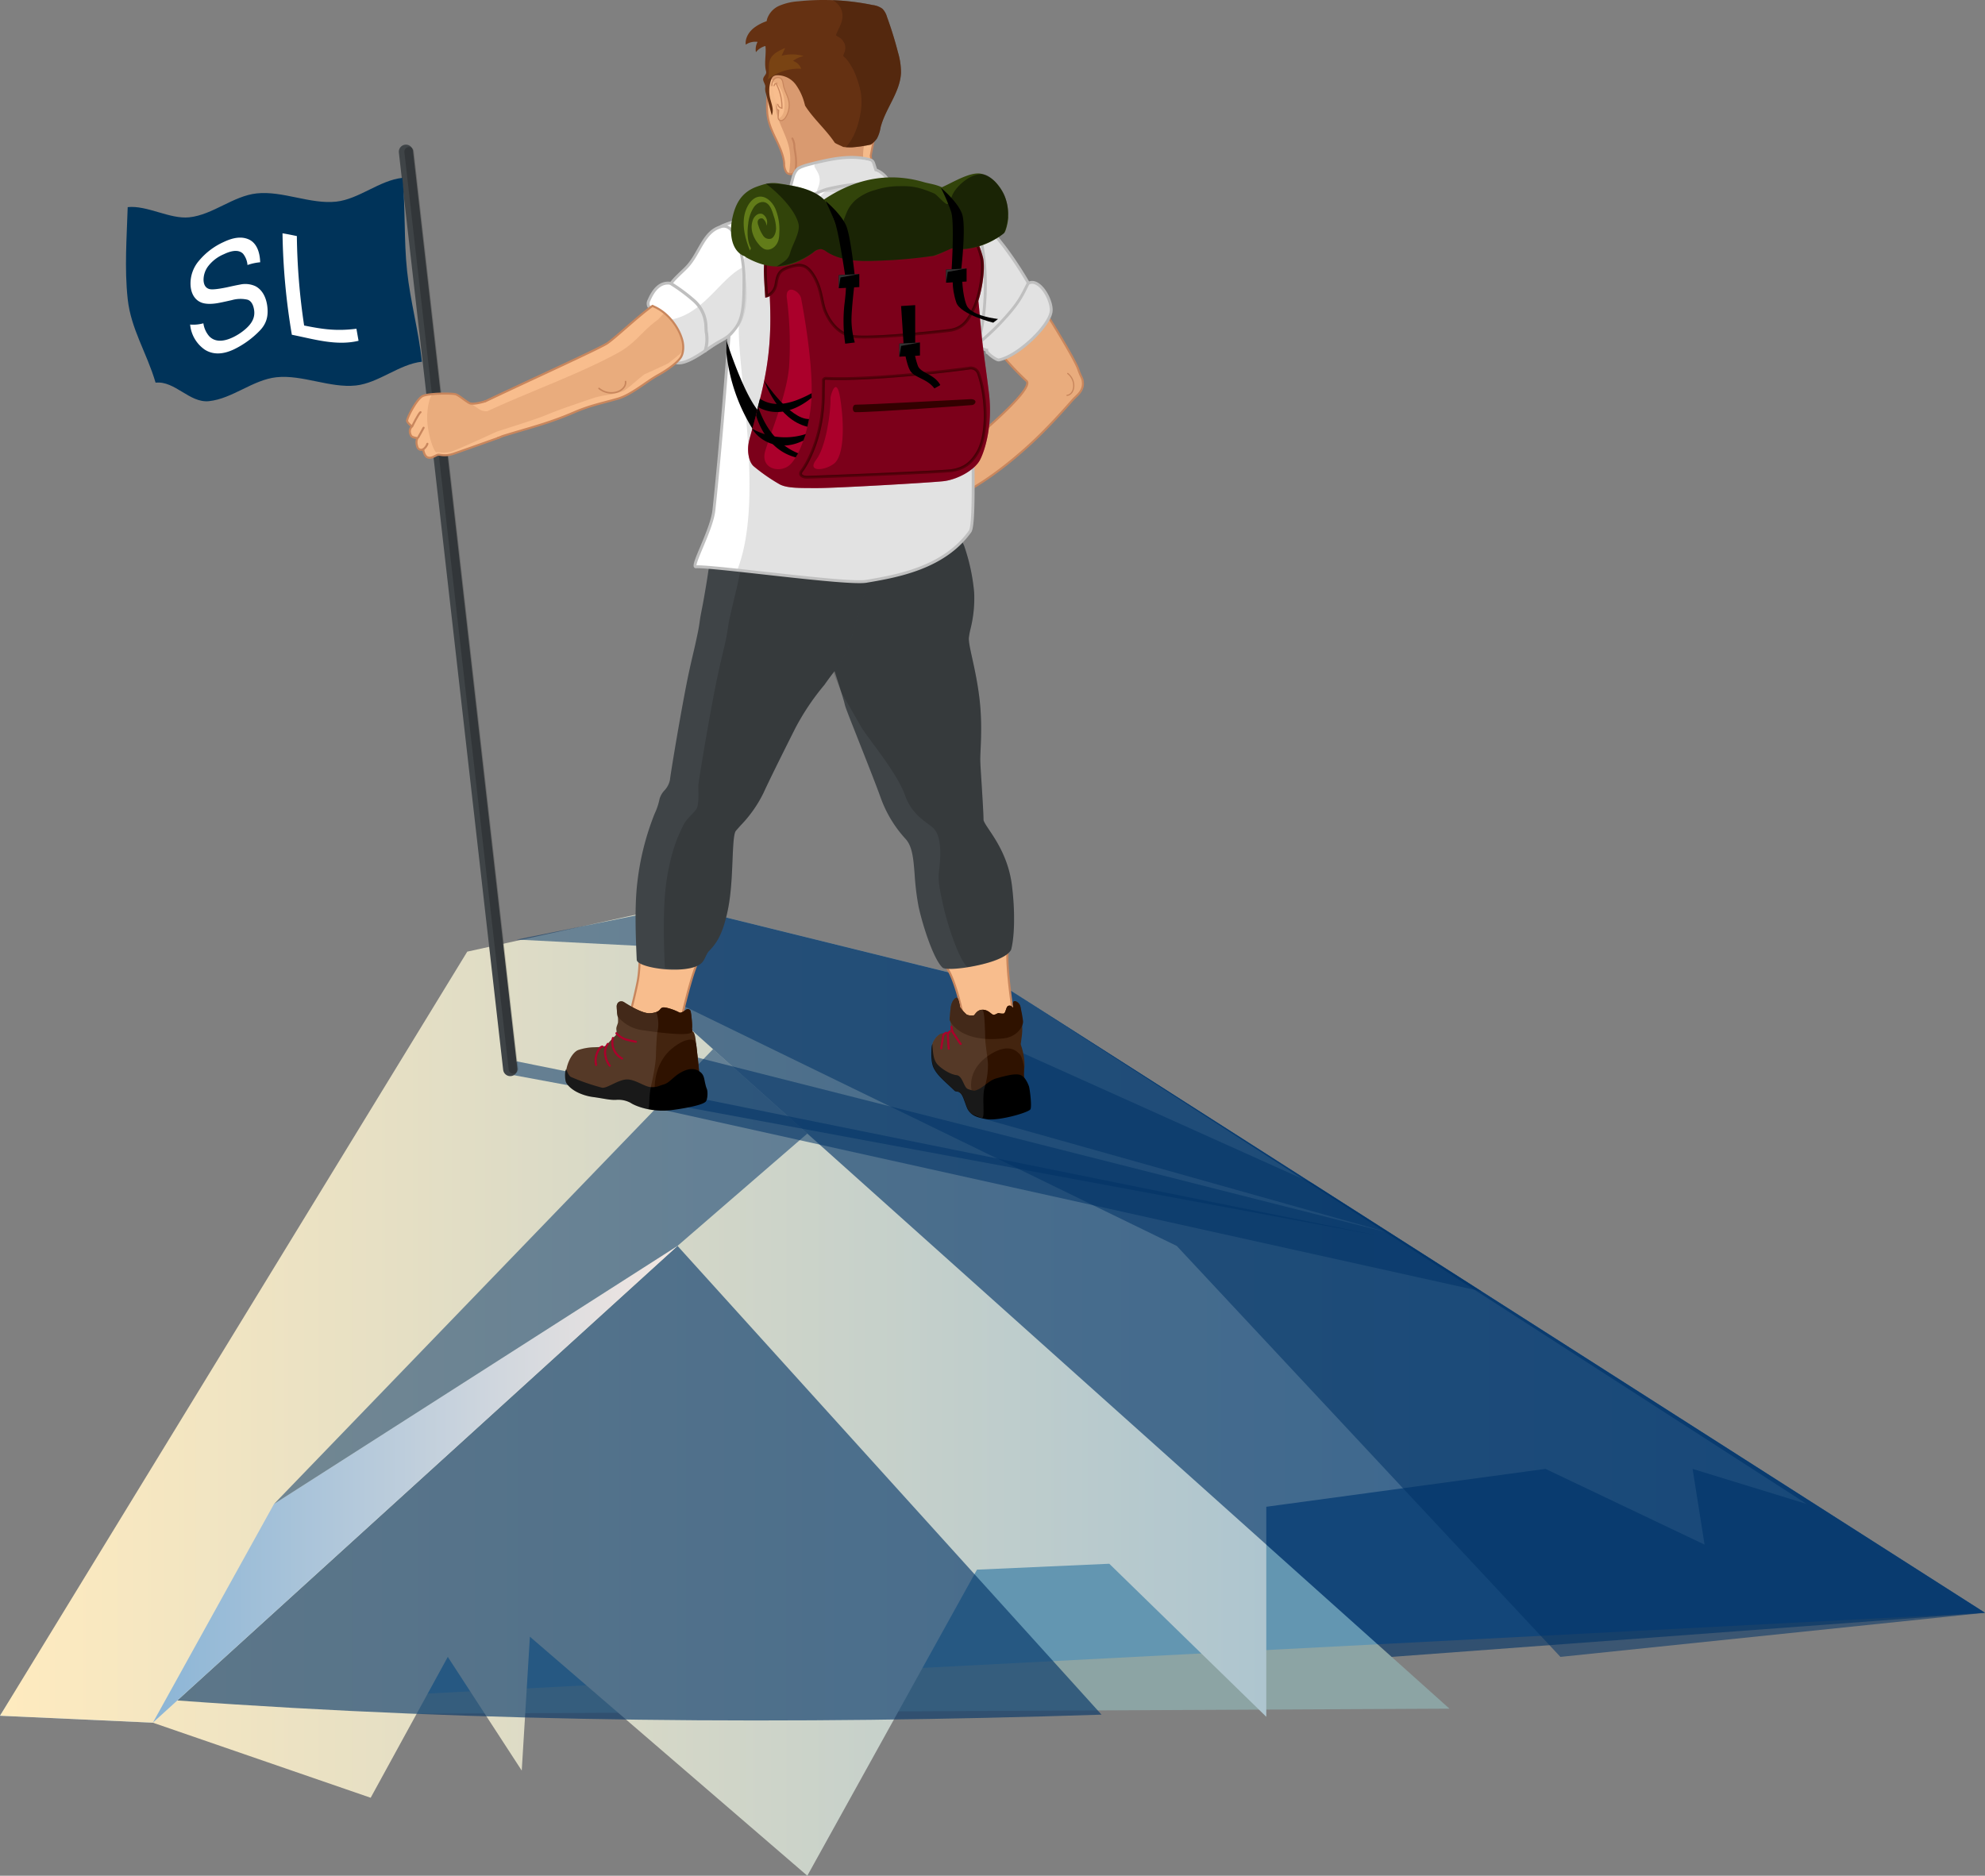 <?xml version="1.0" encoding="UTF-8"?> <svg xmlns="http://www.w3.org/2000/svg" xmlns:xlink="http://www.w3.org/1999/xlink" viewBox="0 0 720.96 681.35"><rect x="0" y="0" width="720.96" height="681.35" fill="#808080" stroke="none"/> <defs> <style>.cls-1{isolation:isolate;}.cls-2{fill:#369;}.cls-3{fill:#9cc;}.cls-3,.cls-33,.cls-47{opacity:0.47;}.cls-4{fill:url(#Unbenannter_Verlauf_19);}.cls-5{fill:url(#Unbenannter_Verlauf_18);}.cls-6,.cls-8,.cls-9{fill:#036;}.cls-6{opacity:0.62;}.cls-7{fill:url(#Безымянный_градиент_5);}.cls-8{opacity:0.52;}.cls-9{opacity:0.54;mix-blend-mode:multiply;}.cls-10,.cls-11,.cls-16,.cls-20,.cls-30,.cls-31,.cls-34,.cls-36,.cls-37,.cls-39{fill:none;}.cls-10{stroke:#3f4447;stroke-width:5.17px;}.cls-10,.cls-11,.cls-14,.cls-16,.cls-18,.cls-20,.cls-24,.cls-30,.cls-31,.cls-32,.cls-34,.cls-36,.cls-37,.cls-38,.cls-39{stroke-linecap:round;}.cls-10,.cls-11,.cls-18,.cls-20,.cls-24,.cls-31,.cls-32,.cls-34,.cls-36,.cls-37,.cls-39,.cls-42,.cls-43,.cls-44,.cls-45{stroke-miterlimit:10;}.cls-11{stroke:#000;stroke-opacity:0.2;stroke-width:3.45px;}.cls-12{fill:#003359;}.cls-13,.cls-29,.cls-32{fill:#fff;}.cls-14{fill:#f5bb8b;}.cls-14,.cls-16{stroke:#c6845d;stroke-width:0.7px;}.cls-14,.cls-16,.cls-30,.cls-38{stroke-linejoin:round;}.cls-15{fill:#c6845d;opacity:0.59;}.cls-17{fill:#845400;}.cls-18,.cls-24,.cls-38{fill:#f8bd8d;}.cls-18,.cls-20,.cls-24,.cls-31,.cls-37,.cls-38,.cls-39{stroke:#c8865d;}.cls-18,.cls-20{stroke-width:0.4px;}.cls-19{fill:#c8865d;opacity:0.32;}.cls-21{fill:#653112;}.cls-22{fill:#421e0b;opacity:0.48;}.cls-23{fill:#8a5114;opacity:0.56;}.cls-24,.cls-38,.cls-39{stroke-width:0.75px;}.cls-25{fill:#3f4447;}.cls-26{opacity:0.15;}.cls-27{fill:#43240f;}.cls-28{fill:#2f1200;}.cls-29{opacity:0.1;}.cls-30{stroke:#ab002b;stroke-width:0.75px;}.cls-31{stroke-width:0.44px;}.cls-32,.cls-34,.cls-36{stroke:#bfbfbf;}.cls-32,.cls-34{stroke-width:1.05px;}.cls-33,.cls-35{fill:#c1c1c1;}.cls-36{stroke-width:1.14px;}.cls-37{stroke-width:0.55px;}.cls-40,.cls-42,.cls-44{fill:#ab002b;}.cls-41,.cls-43,.cls-45,.cls-49{fill:#300;}.cls-41,.cls-43,.cls-45{opacity:0.39;}.cls-42,.cls-44{stroke:#6f0013;}.cls-42,.cls-43{stroke-width:1.03px;}.cls-43,.cls-45{stroke:#300;}.cls-44,.cls-45{stroke-width:1.01px;}.cls-46{fill:#32440a;}.cls-48{fill:#627c19;}.cls-50{fill:#333;}</style> <linearGradient id="Unbenannter_Verlauf_19" x1="144.24" y1="491.94" x2="313.95" y2="491.94" gradientTransform="matrix(-1, 0, 0, 1, 313.95, 0)" gradientUnits="userSpaceOnUse"> <stop offset="0" stop-color="#ffebbf"></stop> <stop offset="0.01" stop-color="#fdeabf"></stop> <stop offset="0.14" stop-color="#dadac6"></stop> <stop offset="0.27" stop-color="#becdcc"></stop> <stop offset="0.42" stop-color="#a7c2d0"></stop> <stop offset="0.58" stop-color="#97bbd4"></stop> <stop offset="0.75" stop-color="#8eb6d5"></stop> <stop offset="1" stop-color="#8bb5d6"></stop> </linearGradient> <linearGradient id="Unbenannter_Verlauf_18" x1="313.95" y1="505.13" x2="-342.29" y2="505.13" gradientTransform="matrix(-1, 0, 0, 1, 313.95, 0)" gradientUnits="userSpaceOnUse"> <stop offset="0" stop-color="#ffebbf"></stop> <stop offset="1" stop-color="#8bb5d6"></stop> </linearGradient> <linearGradient id="Безымянный_градиент_5" x1="67.89" y1="539.17" x2="258.43" y2="539.17" gradientTransform="matrix(-1, 0, 0, 1, 313.95, 0)" gradientUnits="userSpaceOnUse"> <stop offset="0" stop-color="#f4e8e2"></stop> <stop offset="1" stop-color="#8bb5d6"></stop> </linearGradient> </defs> <title></title> <g class="cls-1"> <g id="Berg"> <polygon class="cls-2" points="720.96 585.84 364.36 358.12 169.71 358.12 0 623.23 720.96 585.84"></polygon> <polyline class="cls-3" points="0 623.23 169.71 358.12 233.32 358.12 526.46 620.67 0 623.23"></polyline> <polygon class="cls-4" points="0 623.23 169.71 358.12 99.52 546.32 55.52 625.76 0 623.23"></polygon> <polygon class="cls-5" points="656.24 546.32 614.76 533.57 619.11 561.08 561.34 533.57 459.92 547.33 459.92 623.62 402.9 568.03 354.84 570.17 293.22 681.35 192.46 594.53 189.5 643.16 162.64 601.86 134.63 653.03 55.52 625.76 0 623.23 169.71 345.68 246.06 328.92 364.36 358.12 656.24 546.32"></polygon> <path class="cls-6" d="M400.09,622.84l-154-170.26L64.39,617.69C176.29,625.82,288.19,626.48,400.09,622.84Z"></path> <polygon class="cls-7" points="55.52 625.76 99.52 546.32 246.06 452.58 55.52 625.76"></polygon> <polyline class="cls-6" points="720.96 585.84 364.36 358.12 246.06 328.92 246.06 350.56 233.32 358.12 505.46 601.86 720.96 585.84"></polyline> <polygon class="cls-8" points="99.52 546.32 258.98 381.1 293.22 411.77 246.06 452.58 99.52 546.32"></polygon> <polygon class="cls-8" points="233.32 343.64 187.65 341.3 247.64 329.16 246.06 350.56 233.32 358.12 233.32 343.64"></polygon> <polyline class="cls-9" points="566.75 601.86 720.96 585.84 364.36 358.12 246.06 328.92 246.06 350.56 233.32 358.12 427.4 452.58 566.75 601.86"></polyline> </g> <g id="Schatten"> <polyline class="cls-9" points="356.37 406.14 505.03 447.95 476.69 429.85 362.3 378.4 356.37 406.14"></polyline> <polyline class="cls-9" points="236.55 402.21 538.15 469.1 505.03 447.95 226.94 377.46 236.55 402.21"></polyline> <polyline class="cls-9" points="185.32 390.32 500.49 448.8 187.65 385.52"></polyline> </g> <g id="Bergsteiger"> <g id="Fahne"> <line class="cls-10" x1="185.32" y1="388.32" x2="147.44" y2="55.12"></line> <line class="cls-11" x1="186.47" y1="388.32" x2="148.59" y2="55.12"></line> <g id="Tuch"> <path class="cls-12" d="M56.51,139c7.05-.76,12.33,7.47,19.39,6.72,8.57-.91,15.94-7.77,24.51-8.69,9.34-1,19.49,4,28.83,3,8.28-.89,15.77-7.76,24-8.64-1.16-11-4.23-22-5.39-33-1.21-11.29-.51-22.5-1.71-33.78-8.29.88-15.77,7.75-24.06,8.64-9.34,1-19.48-4-28.82-3-8.58.92-15.94,7.78-24.52,8.69-7.05.75-15.31-4.45-22.36-3.7-.35,11.37-1.21,22.1,0,33.39C47.59,119.62,53.23,127.93,56.51,139Z"></path> <path class="cls-13" d="M94.15,120.31a33,33,0,0,1-9.09,6.55c-4.18,2-7.73,2-10.64.18a12.46,12.46,0,0,1-5.36-9.15,13.58,13.58,0,0,0,4.81-.45A9.08,9.08,0,0,0,76,122.15c1.93,2,4.84,2.16,8.61.37a20.39,20.39,0,0,0,4.48-2.93c2.53-2.19,3.6-4.38,3.2-7-.31-2-1.09-3.29-2.35-3.72a11.44,11.44,0,0,0-5.71.14c-1.86.41-2.78.64-4.64,1-3,.59-5.27.42-6.62-.18-2.34-1-3.66-3.38-3.77-6.47a12.66,12.66,0,0,1,3.14-8.73,25.07,25.07,0,0,1,8.92-6.73c3.52-1.67,6.54-2.09,9.12-.92s4,4.16,4.12,8.29a18.69,18.69,0,0,0-4.61,1,7.49,7.49,0,0,0-1.61-4.1c-1.42-1.43-3.78-1.37-7,.18a14.07,14.07,0,0,0-5.69,4.37,8.25,8.25,0,0,0-1.66,5c.06,1.83.84,3,2.26,3.31.93.21,3,0,6.22-.66,1.9-.42,2.85-.64,4.77-1a8.86,8.86,0,0,1,5.56.57c2.38,1.23,3.82,3.77,4.3,7C97.62,115,96.66,117.81,94.15,120.31ZM106,121.6a240.79,240.79,0,0,1-3.39-36.85c2.07.34,3.12.57,5.21,1a235.66,235.66,0,0,0,2.64,32.49c7.15,1.44,11.77,2.06,19,1.18.3,1.75.46,2.62.77,4.37C122.12,125.75,113.9,123.15,106,121.6Z"></path> </g> </g> <g id="Kopf"> <path class="cls-14" d="M316.25,56.57l1.16-6.06a1.4,1.4,0,0,0,0-.76,1.56,1.56,0,0,0-.82-.71,94.5,94.5,0,0,1-22.55-16.11c-2.8-2.72-5.55-5.68-9.24-7.14-1.59-.63-3.73-.81-4.75.51a4.17,4.17,0,0,0-.67,2.24L279,32.47c-.38,3.69-.76,7.45.08,11.08,1.27,5.48,5.23,10.27,5.75,15.86a5.51,5.51,0,0,0,.85,3.24c.75.88,2.61.85,2.82-.27a4.94,4.94,0,0,0,4.1,1.33,17.06,17.06,0,0,0,4.31-1.2,63.42,63.42,0,0,1,13.48-3.25,16.06,16.06,0,0,0,5.94-1.45C316.5,57.7,316.28,56.78,316.25,56.57Z"></path> <path class="cls-15" d="M282.37,31.24a2.91,2.91,0,0,0-1.27-1.93,3.07,3.07,0,0,0-1.74-.55l0-.22a4.17,4.17,0,0,1,.67-2.24c1-1.32,3.16-1.14,4.75-.51,3.69,1.46,6.44,4.42,9.24,7.14A94.5,94.5,0,0,0,316.6,49l.08.05a3,3,0,0,0-.8.23A3.1,3.1,0,0,0,314.25,51a20.15,20.15,0,0,0-.77,6c0,.61,0,1.22.08,1.83-1.05.22-2.13.34-3.19.47a63.42,63.42,0,0,0-13.48,3.25,17.06,17.06,0,0,1-4.31,1.2,4.94,4.94,0,0,1-4.1-1.33c-.15.8-1.15,1-2,.79a30.06,30.06,0,0,0,.45-3.43,21.75,21.75,0,0,0-.26-5.81c-.77-3.79-2.75-7.22-4-10.86a20.38,20.38,0,0,1-.93-4.41,18.38,18.38,0,0,1,.38-3.22A16.43,16.43,0,0,0,282.37,31.24Z"></path> <path class="cls-16" d="M288.87,62.39c.7-4.5-.11-6.72-.33-9a6.51,6.51,0,0,0-.75-3.09"></path> <path class="cls-17" d="M323.64,20.16a2,2,0,0,1-.1-.27v0a1.4,1.4,0,0,0,.13.34l0,0Z"></path> <path class="cls-18" d="M280.34,31.11a3.4,3.4,0,0,1,.72-2.24,2,2,0,0,1,2.23-.56c1,.48,1.07,1.72,1.27,2.73.36,1.84,1.42,3.49,1.86,5.3a8.24,8.24,0,0,1-1.12,6.35c-.45.7-1.34,1.4-2.07,1s-.6-1.1-.55-1.73l.14-1.87-.39-.27"></path> <path class="cls-19" d="M286.42,36.34c-.44-1.81-1.5-3.46-1.86-5.3-.2-1-.31-2.25-1.27-2.73a2,2,0,0,0-2.23.56,2.68,2.68,0,0,0-.54,1,.77.77,0,0,1,.45,0,4.23,4.23,0,0,1,2.29,1.91,12.11,12.11,0,0,1,1.68,6.2c0,1.67-.2,3.91-1.86,4.88a.83.83,0,0,1-.34.1,1,1,0,0,0,.49.68c.73.43,1.62-.27,2.07-1A8.24,8.24,0,0,0,286.42,36.34Z"></path> <path class="cls-20" d="M281.12,31.13l.35-.68.43-.09A18.17,18.17,0,0,1,284,39.3a1.89,1.89,0,0,1-1.53-1.41"></path> <path class="cls-21" d="M303.86,52.25c.78.39,1.63.73,2.41,1.14a25.77,25.77,0,0,0,3.17.13,50.88,50.88,0,0,0,6.85-1,8.83,8.83,0,0,0,2.24-2.24,12.76,12.76,0,0,0,1.29-3.94c1.74-6.91,7.18-12.87,7.43-20a25.9,25.9,0,0,0-1.1-7.34c-1.12-4.35-2.45-8.66-4-12.9a6.85,6.85,0,0,0-1.63-2.9A7.38,7.38,0,0,0,317,1.84,88,88,0,0,0,289.93.48a21.09,21.09,0,0,0-6.79,1.57,8,8,0,0,0-4.52,4.84c-.07.26-.12.54-.18.81A16.29,16.29,0,0,0,274,10c-2,1.5-3.41,3.83-3.15,6.22a6.18,6.18,0,0,1,4.31-1,5.74,5.74,0,0,0-.61,3.74A6.4,6.4,0,0,1,278,16.71c.39,2.93-.57,6.26.25,9.2.3,1.07-.87,1.64-1.06,2.72-.16.89.94,2.14.76,3a5.35,5.35,0,0,0,.26,2.37l2.1,7.91c.92-2-.17-4.28-.65-6.43a11.67,11.67,0,0,1,.44-6.54,2.53,2.53,0,0,1,.69-1.14,2.55,2.55,0,0,1,1.51-.47A8.33,8.33,0,0,1,289,30.7a20.23,20.23,0,0,1,3.18,6.81,7.75,7.75,0,0,1,.21.83c.36.58.74,1.15,1.15,1.7,3,4.11,6.85,7.59,9.66,11.82C303.39,52,303.63,52.13,303.86,52.25Z"></path> <path class="cls-22" d="M305.33,2.92a6.35,6.35,0,0,1,.52,1.52A7.27,7.27,0,0,1,306,6.05a7.59,7.59,0,0,1-.41,2.12c-.48,1.59-1.44,3-1.94,4.55,0,0,0,.06,0,.08l.07.08a7.54,7.54,0,0,0,.8.55A4.19,4.19,0,0,1,306,14.59l.61.94a4.38,4.38,0,0,1,.15,3.37c-.19.46-.37.93-.54,1.4.29.25.58.52.85.79a9.24,9.24,0,0,1,1.21,1.5,26.65,26.65,0,0,1,1.63,2.71A27.32,27.32,0,0,1,311.41,29a36,36,0,0,1,1.21,4.44,22.24,22.24,0,0,1-.09,7.72c-.73,4.29-2.29,9.13-5.38,12.32.76.05,1.53.07,2.29.05a50.88,50.88,0,0,0,6.85-1,8.83,8.83,0,0,0,2.24-2.24,12.76,12.76,0,0,0,1.29-3.94c1.74-6.91,7.18-12.87,7.43-20a25.9,25.9,0,0,0-1.1-7.34c-1.12-4.35-2.45-8.66-4-12.9a6.85,6.85,0,0,0-1.63-2.9A7.38,7.38,0,0,0,317,1.84,87.55,87.55,0,0,0,302.4.06,7.08,7.08,0,0,1,305.33,2.92Z"></path> <path class="cls-23" d="M278.5,29.5c1.5-2.35.13-5.55,1.29-8.07.94-2,3.25-3.09,5.38-4l-1.28,2.82a14.78,14.78,0,0,1,8,.12,10,10,0,0,0-3.9,1.77,4.54,4.54,0,0,1,3,2.84A17.86,17.86,0,0,0,278.72,29"></path> </g> <g id="Beine"> <path class="cls-24" d="M349,198.52s3.16,8.81,3.63,16.74-1.66,13.27-1.93,16.33,2.44,10.9,3.8,21.8.27,19.7.35,22.79,1.17,18.25,1.17,21.6c0,2.92,8.64,10,10.35,24.15,1.43,11.79.54,19.53-.23,22.46-1.4,5.38,3.23,35.38,4.6,38.19s-18.58,5-18.58,5-1.52-15.31-3.13-21.88c-.66-2.67-3.09-12.46-5.94-15.05s-6.71-14-8.34-21.51c-2.28-11.14-.58-20.42-5.09-25.24a42.79,42.79,0,0,1-8.66-14.3c-4-11.13-12.64-32.11-13.21-34.47s-4.52-14.49-4.52-14.49l-7.49-46.71Z"></path> <path class="cls-25" d="M342.33,351.48c-3.13-2.86-7.06-14.68-8.69-22.12a93.11,93.11,0,0,1-1.43-11.59c-.45-5.79-.8-10.36-3.37-13.11a44,44,0,0,1-8.9-14.69c-2.06-5.75-6-15.58-9.41-24.26-3.66-9.21-3.56-9.18-3.83-10.33-.55-2.29-4.46-14.28-4.5-14.4l0-.08-7.73-48.27,54.16,2.44,1.5,3.06a70.76,70.76,0,0,1,3.69,17.06,45.56,45.56,0,0,1-1.32,13.27,28.22,28.22,0,0,0-.6,3.23c-.11,1.32.47,4,1.21,7.37.84,3.81,1.88,8.56,2.58,14.18,1.33,10.62.28,19.63.36,22.91,0,1.3.25,4.88.49,8.68.32,5.15.68,11,.68,12.95,0,.63,1.08,2.24,2.12,3.79,2.64,3.94,7.05,10.54,8.22,20.22,1.34,11,.7,19.24-.25,22.89C365.93,349.84,344.28,353.25,342.33,351.48Z"></path> <path class="cls-26" d="M351.34,351.28c-3.13-2.86-7.27-15.49-8.9-22.93-.85-4.19-1.85-8.14-1.43-11.59,1-7.74.57-13.15-1.86-15.79-1.76-1.91-7.74-4.43-10.41-12-3.07-8.71-13.93-21.19-16.26-25.41-1.81-3.29-6.85-11.9-6.88-12l-2.88-7.3-8.28-51.69L348.6,195l1.5,3.07a70.49,70.49,0,0,1,3.69,17.05,45.56,45.56,0,0,1-1.32,13.27,28.22,28.22,0,0,0-.6,3.23c-.11,1.32.47,4,1.21,7.37.84,3.82,1.88,8.57,2.58,14.19,1.33,10.62.28,19.62.36,22.9,0,1.3.25,4.89.49,8.68.32,5.16.68,11,.68,12.95,0,.63,1.08,2.24,2.12,3.8,2.64,3.94,7.05,10.53,8.22,20.22,1.34,11,.66,19.73-.3,23.39C363.59,349.5,356.44,350.33,351.34,351.28Z"></path> <path class="cls-24" d="M262.4,193.91a60.44,60.44,0,0,0-4.22,14.56c-1.15,7.86-2.52,13.8-2.52,16.87s-1.61,8-3.91,18.71-6.6,36.41-6.94,39.48-3.41,5-3.79,6.9a24.76,24.76,0,0,1-1.92,5.75A96.37,96.37,0,0,0,233,320.33c-1.53,12.27.4,27.51-1.49,36.69-1.36,6.62-4.54,19.24-6.15,21.92s19.77,1.92,19.77,1.92,5.52-27.72,9.26-33.35c2.63-4,6-4.3,8.67-16.18s1.17-27.52,3.35-30.21,6.86-7,9.86-13.49c4.93-10.75,18.21-36.42,19-38.72s5.76-14,5.76-14l11.49-38.09Z"></path> <path class="cls-25" d="M231.26,348.64c-.36-8.28-.84-19.61.27-28.52a96.8,96.8,0,0,1,6.2-24.46,24,24,0,0,0,1.84-5.53,7.72,7.72,0,0,1,1.75-3,7.83,7.83,0,0,0,2-3.79c.34-3.08,4.68-29,7-39.59.86-4,1.68-7.25,2.25-9.85,1-4.58,1.29-6,1.63-8.62.27-2,1-5.17,1.64-9,.42-2.43.9-5.17,1.34-8.21A70.86,70.86,0,0,1,261,193.36l.34-.73L320,196,308,235.55l-3.23,6.06c-.05.11-3.53,4.51-5.3,7.11a88.07,88.07,0,0,0-10.72,16c-4.19,8.35-8.93,17.82-11.48,23.37a46,46,0,0,1-8.25,11.72c-.69.77-1.29,1.44-1.76,2-.83,1-1,5.93-1.21,10.68-.23,5.75-.52,12.91-1.91,19.05-2,9.05-4.53,11.7-6.74,14.05-.74.79-1.33,2.56-2,3.53C251.88,354.54,231.4,351.87,231.26,348.64Z"></path> <path class="cls-26" d="M241.47,351.47c-.36-8.27-.73-20.78.38-29.7,1.72-13.72,5.64-20.45,6.1-21.51,1.12-2.61,3.4-4.29,4.81-6.12s.75-7.71.91-9.15c.34-3.08,4.69-29,7-39.6.86-4,1.63-7.25,2.25-9.84a84.05,84.05,0,0,0,1.63-8.62c.35-2.38,2.53-11.12,3.22-14.16s1.55-7.33,2.4-12.73c1.38-8.72,2.7-7,2.7-7L320,196,308,235.55l-3.23,6.06c-.05.11-3.53,4.51-5.3,7.11a88.07,88.07,0,0,0-10.72,16c-4.19,8.35-8.93,17.82-11.48,23.37a46,46,0,0,1-8.25,11.72c-.69.77-1.29,1.44-1.76,2-.83,1-1,5.93-1.21,10.68-.23,5.75-.52,12.91-1.91,19.05-2,9.05-4.53,11.7-6.74,14.05-.74.79-1.3,2.59-2,3.53C252.7,353,244,352,241.47,351.47Z"></path> </g> <g id="Schuh_links" data-name="Schuh links"> <path class="cls-27" d="M205.71,388.41c.9-4.25,3-6.54,4.33-7a19.66,19.66,0,0,1,5.8-1c2.37-.08,4.08-.08,4.82-1.15a29.94,29.94,0,0,1,2.9-3.1,2.32,2.32,0,0,0,.37-1.2,4,4,0,0,0-.05-.86c-.14-1,.3-1.55.58-2.64a10.89,10.89,0,0,0-.06-2.21,24.21,24.21,0,0,1-.4-3.81,2,2,0,0,1,.77-1.47,2,2,0,0,1,1.76,0c.52.35,6.47,4.26,9.49,4.1s3.65-1.33,3.84-1.55c.71-.81,1.46-.56,2.1-.48a19.14,19.14,0,0,1,4.74,1.73c.72.42,2.12-.76,2.61-1.08a1.09,1.09,0,0,1,1.41.38c.33.41.8,5.44.63,6.42s-.44.82.19,1.15.74,1.27.91,1.76,1.47,11.61,1.38,12a6.86,6.86,0,0,0,.19,1.37c0,.16-11.1,7.65-22,8-13.09.38-26.35-6.4-26.35-6.4Z"></path> <path class="cls-28" d="M237.74,395.88c0-4.93,1.42-11.47,7.17-15.67,3.55-2.6,5.42-2.7,6.59-2.52s1.37,1.69,1.43,2.2.85,7.84.9,8.52.63,2.8.63,2.8S237.74,400.8,237.74,395.88Z"></path> <path class="cls-28" d="M224.31,369.17a22.71,22.71,0,0,1-.31-3.74,2,2,0,0,1,.77-1.47,2,2,0,0,1,1.76,0c.52.35,6.47,4.26,9.49,4.1s3.65-1.33,3.84-1.55c.71-.81,1.46-.56,2.1-.48a19.14,19.14,0,0,1,4.74,1.73c.72.42,2.12-.76,2.61-1.08a1.09,1.09,0,0,1,1.41.38c.33.41.8,5.44.63,6.42s3.55,3.83-17.92.76A13.91,13.91,0,0,1,224.31,369.17Z"></path> <path d="M205.71,388.41c-.65.16-.64,4,0,5,2.11,3.3,7,4.75,9.74,5.09,3.61.47,6.15,1.2,8.58,1a9.41,9.41,0,0,1,5,1.1c1.53,1.05,7.36,3.55,14.8,2.65,3.3-.4,11.41-1.69,12.54-3.15.72-.93.71-3.75.38-4.49a10.22,10.22,0,0,1-.55-1.8c-.26-1-.34-1.82-.59-2.55a3.64,3.64,0,0,0-1.28-1.86c-.92-.68-2.78-1.88-6.22-.25s-4.73,4.09-6.94,4.74-2.45,1.06-4.74,1-5.8-2.94-8.91-2.78-7,3.27-8.82,3a77.41,77.41,0,0,1-11.36-3.93c-1-.57-1.63-2.77-1.63-2.77h0"></path> <path class="cls-29" d="M238.29,367.64c-.53.38-.57.33-2.27.42-3,.16-9-3.75-9.49-4.1a1.36,1.36,0,0,0-.41-.17,2.34,2.34,0,0,0-1,0,1.86,1.86,0,0,0-.4.15,1.28,1.28,0,0,0-.52.62,2.4,2.4,0,0,0-.21.64,1.55,1.55,0,0,0,0,.21,22.71,22.71,0,0,0,.31,3.74.84.84,0,0,0,.11.18,11.59,11.59,0,0,1,0,2.1c-.28,1.09-.72,1.62-.58,2.64a4,4,0,0,1,.05.86,2.32,2.32,0,0,1-.37,1.2,29.94,29.94,0,0,0-2.9,3.1c-.74,1.07-2.45,1.07-4.82,1.15a19.66,19.66,0,0,0-5.8,1c-1.31.49-3.43,2.78-4.33,7-.65.16-.64,4,0,5,2.11,3.3,7,4.75,9.74,5.09,3.61.47,6.15,1.2,8.58,1a9.41,9.41,0,0,1,5,1.1,19.06,19.06,0,0,0,6.31,2.31c.75.15.27-4,1.09-8,.21-1,1.8-7.71,1.86-11.53.05-3,.34-7.63.51-8.37C239.7,371,238.42,367.55,238.29,367.64Z"></path> <path class="cls-30" d="M216.51,386.82a7.19,7.19,0,0,1,0-3.23c.4-1.61,1.51-3.54,2.34-3.39"></path> <path class="cls-30" d="M220.76,379.2a5.35,5.35,0,0,0-.87,4.31,8.11,8.11,0,0,0,1.58,3.6"></path> <path class="cls-30" d="M222.62,377.05a6.74,6.74,0,0,0,0,3.3,7,7,0,0,0,3.31,4.17"></path> <path class="cls-30" d="M223.88,375.32a8.32,8.32,0,0,0,3.06,2.14,33.24,33.24,0,0,0,4,.94"></path> </g> <g id="Schuh_rechts" data-name="Schuh rechts"> <path class="cls-27" d="M339.06,387.07a20.86,20.86,0,0,1-.54-7.4c.38-1.91,2.21-4,3.51-4.27a13.11,13.11,0,0,0,2.06-.59,1.51,1.51,0,0,0,.38-.1,1.54,1.54,0,0,0,.91-1.14,70.47,70.47,0,0,1,0-8c.31-1.76,1.4-3.21,2.12-3.15s1.16,3.37,1.16,3.37a14.54,14.54,0,0,0,2.44,2.75,4.26,4.26,0,0,0,2.68.25c.35-.27,1.07-1.9,2.9-2,2.39-.13,3.42,1.9,4.26,1.83s1.28-.67,1.89-.6a5,5,0,0,0,1.64.16c.84-.07.89-2.54,1.74-2.81,1.28-.42,1.47.91,1.73.53s-.08-.39,0-1.4c0-.83.51-.89.82-.84a2.84,2.84,0,0,1,1.93,2.38,68.18,68.18,0,0,1,.6,7.77c0,2.14-.43,4.1-.43,4.72a1.85,1.85,0,0,0,0,1.22c.25.76,1.92,5.56.93,10-.27,1.2,1.37,3.9,1.37,4.21s.41,2.26.41,2.26l-8.94,3.67-12.05,1.07Z"></path> <path class="cls-28" d="M344.88,370.36a40.12,40.12,0,0,1,.5-4.79c.31-1.76,1.4-3.21,2.12-3.15s1.16,3.37,1.16,3.37a14.54,14.54,0,0,0,2.44,2.75,4.26,4.26,0,0,0,2.68.25c.35-.27,1.07-1.9,2.9-2,2.39-.13,3.42,1.9,4.26,1.83s1.28-.67,1.89-.6a5,5,0,0,0,1.64.16c.84-.07.89-2.54,1.74-2.81,1.28-.42,1.47.91,1.73.53s-.08-.39,0-1.4c0-.83.51-.89.82-.84a2.84,2.84,0,0,1,1.93,2.38,47.92,47.92,0,0,1,.89,4.9c.12,2.13-2.41,5.72-7,6.23C348.83,379,344.88,371.05,344.88,370.36Z"></path> <path class="cls-28" d="M353.36,397.82c-1.79-4.9-.14-11,6.76-15.09s9.51-.42,10.25.22,1.54,3.91,1.54,4.61v4.8Z"></path> <path d="M353.88,396.2c3-.6,4.95-3.68,8.12-4.53s6.47-1.78,8.4-1.25,3,3.3,3.31,4.15,1.19,7.71.49,8.46c-1.18,1.29-11.55,4.16-15.79,3.51-4.45-.69-5.81-1.8-6.84-3.42-.75-1.19-1.71-5.22-2.74-6.07s-1.55-.3-2.13-.85c-3.76-3.62-6.17-5.43-7.57-8.23-1.22-2.44-.92-7.47-.49-8.76.23,4.24.66,5.81,1.56,7.07s4.45,3.94,7.27,4.27c2.13.26,2.56,4.36,4,5A9.39,9.39,0,0,0,353.88,396.2Z"></path> <path class="cls-29" d="M356.68,366.79a3.43,3.43,0,0,0-2.56,1.59,3,3,0,0,1-.34.41,4.26,4.26,0,0,1-2.68-.25l-.14-.09-.17-.12c-.11-.1-.24-.22-.37-.36l-.2-.21c-.2-.23-.41-.48-.6-.72-.52-.64-1-1.25-1-1.25a16.22,16.22,0,0,0-.48-2.28c-.18-.59-.41-1.07-.68-1.09a.75.75,0,0,0-.29,0,1.19,1.19,0,0,0-.3.18,3.13,3.13,0,0,0-.62.67,6,6,0,0,0-.91,2.26,40.12,40.12,0,0,0-.5,4.79,2.66,2.66,0,0,0,.43,1c0,1.11.07,2,.07,2.24a1.54,1.54,0,0,1-.91,1.14,1.51,1.51,0,0,1-.38.1,13.11,13.11,0,0,1-2.06.59c-1.2.28-2.84,2.05-3.39,3.82h0s0,0,0,0a1.24,1.24,0,0,0,0,.16.83.83,0,0,0,0,.15l0,.11a.17.17,0,0,1,0,.07c-.34,1.8-.47,6.05.62,8.23,1.4,2.8,3.81,4.61,7.57,8.23.53.51,1,.08,1.89.67l.63.65c.88,1.37,1.7,4.56,2.35,5.6,1,1.62,1.51,1.75,4.8,3,1.63.64-.05-7.39,1.25-11.38a28.29,28.29,0,0,0,1.12-8.3c-.06-1.52-1-7.61-1-9C357.72,371.66,357.5,366.75,356.68,366.79Z"></path> <path class="cls-30" d="M343.64,375.14c-.14.1-.83.43-1,.88-.09.26-.78,4.65-.77,4.8"></path> <path class="cls-30" d="M345,374.67c-.11.13-.71.61-.76,1.09,0,.27.29,5.05.33,5.2"></path> <path class="cls-30" d="M345.59,373a4.91,4.91,0,0,0,.6,2.22c.3.35,2.54,3.87,2.75,4"></path> </g> <g id="Arm_rechts" data-name="Arm rechts"> <path class="cls-24" d="M381.15,115.7c.38.54,9.23,14.76,10.53,18.58,1,3,1.63,3,1.64,5.08s-1.19,3.51-2.91,5.07c-1,.93-4.7,5.47-11.24,12.11-8.79,8.91-20.37,18.1-29.28,22.55-10.1,5-.58-15.8-.58-15.8s27.45-22.17,23.41-25a113,113,0,0,1-8.11-8.49c2.36-1.31,4.24-1.3,9.84-7,2.77-2.84,2.67-5.19,4.22-7.35C379.72,114,380.73,115.12,381.15,115.7Z"></path> <path class="cls-31" d="M387.8,135.66a5.65,5.65,0,0,1,2.16,5.06c-.16,1.35-1,2.77-2.41,2.89"></path> <path class="cls-19" d="M381.15,116.2c.38.54,9.23,14.26,10.53,18.08,1,3,1.63,3,1.64,5.08s-1.19,3.51-2.91,5.07c-1,.93-4.7,5.47-11.24,12.11-8.79,8.91-21.74,19-29.28,22.55-10.19,4.86-.58-15.8-.58-15.8s27.45-22.17,23.41-25a113,113,0,0,1-8.11-8.49c2.36-1.31,4.24-1.3,9.84-7,2.77-2.84,2.67-4.69,4.22-6.86C379.72,114.45,380.73,115.61,381.15,116.2Z"></path> <path class="cls-32" d="M352.12,80.56c6.8.82,10.09,5.91,12.42,8.75a133.74,133.74,0,0,1,9,13.57c4-2,8.56,6,8.25,10.09-.38,5.23-12.11,16.45-19,17.78-.88.17-4.28-2.48-4.36-3.12a.83.83,0,0,0-.64-.63c-1.61-.42-2.43-1.93-1.71-2.82-3-3.27-8.53-15.15-8.53-15.15Z"></path> <path class="cls-33" d="M352.12,80.56c6.8.82,10.09,5.91,12.42,8.75a133.74,133.74,0,0,1,9,13.57c4-2,8.56,6,8.25,10.09-.38,5.23-11,15.78-19,17.78-.87.21-4.28-2.48-4.36-3.12a.83.83,0,0,0-.64-.63c-1.61-.42-2.43-1.93-1.71-2.82-3-3.27-8.53-15.15-8.53-15.15Z"></path> <path class="cls-34" d="M373.43,102.91c-2.18,4.39-3.09,6.32-6.56,10.46a86.37,86.37,0,0,1-10.24,10.29"></path> </g> <g id="Shirt"> <path class="cls-32" d="M353.08,79.1l-18.22-5.85c-4.3-1.39-8.85-2.94-11.64-6.35A26.73,26.73,0,0,0,320.85,64c-1.82-1.67-4.5-2.12-7-2.33a55.77,55.77,0,0,0-12.25.36,17.79,17.79,0,0,0-7.6,2.49c-2.87,2-4.45,5.19-6.89,7.63-6.06,6.07-16,6.31-24.09,9.58a5.07,5.07,0,0,0-2,1.23c-.61.71-4.11,4.07-4.25,5-1.38,8.85-4.28,19.22-4,28.16,0,1,5.75-1.68,6.51-1a4.51,4.51,0,0,0,2.51.86l3.36.42c-.82,13.26-3.45,46.53-5.86,68.93-.78,7.24-8.49,20.62-6.54,20.55,7.31-.27,54.68,6.48,61.88,5.28,11.29-1.9,28.21-4.89,37.7-18.12,3-4.15-1.5-69.74,3.45-69.91C359.14,108.59,358.62,87.4,353.08,79.1Z"></path> <path class="cls-35" d="M295.05,67.28l7.78-2.54c3.17-1,6.33-2.11,9.48-3.21a55.8,55.8,0,0,0-10.73.46,17.79,17.79,0,0,0-7.6,2.49,19.22,19.22,0,0,0-4.15,4.34Z"></path> <path class="cls-33" d="M353.08,79.1c-6.08-1.95-12.13-4-18.22-5.85s-8.36-2.6-12.47-7.71c-5.44,2.09-14.75.94-20.28,2.77-3.2,1.07-4,3.25-6.71,5.65-1.53,1.34-2.92,3.19-6.2,5.31-3.68,2.37-6.79,4.73-10.53,7a43.89,43.89,0,0,0-7.14,6.2,39.55,39.55,0,0,0-4.89,6.88,31.4,31.4,0,0,0-2.26,6,28.5,28.5,0,0,0-.54,5.83c.06.87.17,1.74.31,2.61s4.74,0,4.55.76c-2.64,12.82,9.83,65.24-.92,92.5,5.28.67,39,4.59,43.1,4.54,9.2-.11,32.54-5.44,41.39-18.61,2.85-4.24-1.71-70.27,3.45-69.91,0,0,4-17,1.25-32.26C356.34,87.36,355.09,81.94,353.08,79.1Z"></path> <path class="cls-32" d="M318.11,61.71l-.72-2.21a2.5,2.5,0,0,0-.52-1,2.53,2.53,0,0,0-1.19-.56c-7-1.81-14.44-.09-21.46,1.68-1.26.32-3.72,1-4.63,1.84A6.56,6.56,0,0,0,288.15,64a74.35,74.35,0,0,0-1.91,8.78c-.49,2.46,11.74-3.52,14.35-4.13,7.47-1.75,15.25-2.71,22.87-1.31A8.93,8.93,0,0,0,318.11,61.71Z"></path> <path class="cls-33" d="M318.11,62.3l-.72-2.21a2.56,2.56,0,0,0-.52-1,2.53,2.53,0,0,0-1.19-.56c-7-1.81-9.27-2-16.29-.25a7.56,7.56,0,0,0-3.49,1.56c-.72.69,1.72,2.53,1.82,5.31.08,2.35-1.16,3.62-1,4.83,0,0,3.15-.28,7.38-.25,7.68.06,13.13-2.6,20.75-1.2C324.1,65.89,320.64,63.39,318.11,62.3Z"></path> </g> <g id="Arm_links" data-name="Arm links"> <path class="cls-32" d="M261.61,82.42c6.07-2.25,8.59,11.75,8.6,18.42,0,9.85-.27,14.8-3.22,18.58-2.54,3.26-3.43,3.29-7,5.41-4.19,2.52-12.19,9.28-15.62,6.26,1.51-7.49-.25-15.55-7.2-18.74a3.09,3.09,0,0,1-1.59-1.14,2.49,2.49,0,0,1,.15-2.17c1.61-3.69,4-6.8,8-6.11,1.47-2,3.79-3.92,5.64-5.83,4.7-4.84,6-12.74,12.26-14.68"></path> <path class="cls-33" d="M270.21,96.9c2.12,11.37.36,18.57-1.68,21.27-1.14,1.52-2.77,3.62-2.77,3.62a40.33,40.33,0,0,1-4.64,3c-4.2,2.52-12.19,9.28-15.63,6.26a12.59,12.59,0,0,0,.7-8.59c-1.15-3.53-6-6-4.18-6.15C255.18,115.21,261.51,100.83,270.21,96.9Z"></path> <path class="cls-36" d="M243.7,103a64.67,64.67,0,0,1,8.55,6.38,12.81,12.81,0,0,1,4,7.57c.23,1.08.11,2.9.34,4a14.44,14.44,0,0,1-.46,6.49"></path> <path class="cls-24" d="M237,111.15c5.66,2.22,9.68,7.94,10.86,12.6.48,1.9.44,4.55-.66,6.17-1.4,2-4.91,4.54-8.15,6.32-4.48,2.48-9.74,7.17-14.66,8.58-6.17,1.78-9.87,2.39-15.77,4.92-9.25,4-16,5.57-25.72,8.56-1.09.33-2.15,1.07-3.26.78a4.49,4.49,0,0,1-2.42-2.34,50.47,50.47,0,0,1-4.3-9.36c16.59-8,45.14-20.88,47.76-22.76,3.63-2.6,10.7-9.44,16.33-13.53"></path> <path class="cls-37" d="M217.57,141.09a7,7,0,0,0,6.76,1.23c1.6-.56,3.1-2,2.87-3.73"></path> </g> <g id="Hand_links" data-name="Hand links"> <path class="cls-38" d="M180.75,159.15s-12.73,4.54-16,5.66-5.18.15-5.8.4c-1.2.47-2.37,1.44-3.66.93s-1.59-2.93-1.59-2.93a1.46,1.46,0,0,1-2.13-.93c-.7-2.09.08-3.13.08-3.13s-2-.16-2.37-.92c-1.15-2.16.36-3.3.36-3.3s-1.69-1.33-1.77-2c-.14-1.11,3.45-7.87,5.51-9s10.83-1.13,12.16-.7,4.33,3.17,5.4,3.35c1.8.31,5.26-.8,5.26-.8"></path> <path class="cls-19" d="M241.37,113.56,239,116.08c-6,4.33-8,8.48-14.53,12.08-13.75,7.56-32.19,14.13-47.45,21.21a4.46,4.46,0,0,1-2.8-.62c-.72-.47-3.78-2.51-4.5-3a20.32,20.32,0,0,0-4.15-2.47,36.66,36.66,0,0,0-8.44-.07c-.77.07-2.35,5.09-1.9,10.32.5,5.85,2.66,11,3.29,10.76s2.7.68,5.8-.39,15.83-7,15.85-7c4.31-1.48,13.38-4.19,17.85-6,5.9-2.46,11.13-4.1,16.59-6,4.95-1.72,6.77-1.07,11.72-2.8,1.31-.46,6.77-5.69,8-6.25.5-.21,8.14-3.67,8.41-3.9.11-.09,5.06-3.92,5.34-4.44C248.64,123.48,245.6,116.55,241.37,113.56Z"></path> <path class="cls-39" d="M149.74,154.81s2.32-4.76,3-5.08"></path> <line class="cls-39" x1="151.94" y1="158.84" x2="153.86" y2="155.38"></line> <path class="cls-39" d="M153.73,163.21a4.11,4.11,0,0,0,1.5-2"></path> </g> <g id="Rucksack"> <path d="M274.11,157a65.07,65.07,0,0,1-10.27-28.89v-4.44s7.87,24.7,13.71,27.31C282.75,153.29,274.11,157,274.11,157Z"></path> <path class="cls-40" d="M279.34,103.36c.83,13.33.83,24.44-2.78,39.43s-4.3,15.78-4.72,18.61c-.46,3.07.28,6.6,1.94,8a65.43,65.43,0,0,0,9.49,6.58c2.76,1.39,7.2,1.31,13.86,1.31s40.55-1.94,45.54-2.5,11.39-4,13.33-7.84,4.56-12.91,3.17-24.29-2.33-16.47-3.17-26.47-1.62-15.83-4.12-23.6-4.44-10.83-7.5-10.83c-2.44,0-41.21,2.84-58,8.09C282.19,91.21,279.34,103.36,279.34,103.36Z"></path> <path class="cls-41" d="M279.34,103.36c.83,13.33.83,24.44-2.78,39.43s-4.3,15.78-4.72,18.61c-.46,3.07.28,6.6,1.94,8a65.43,65.43,0,0,0,9.49,6.58c2.76,1.39,7.2,1.31,13.86,1.31s40.55-1.94,45.54-2.5,11.39-4,13.33-7.84,4.56-12.91,3.17-24.29-2.33-16.47-3.17-26.47-1.62-15.83-4.12-23.6-4.44-10.83-7.5-10.83c-2.44,0-41.21,2.84-58,8.09C282.19,91.21,279.34,103.36,279.34,103.36Z"></path> <path class="cls-42" d="M278.42,107.5c-.61-9.74-.9-12.67,1-16.56s.5-7.42,7.44-9.64,20.56-4.16,26.81-5,24-2.5,28.18-1.94,5.35,2.07,7.85,5.12a40.33,40.33,0,0,1,6.83,14.22c1,4.3-.65,13.69-2.64,17.89-1.82,3.85-3.53,7.73-9.17,8.45-6.34.8-30.93,3.36-35.9,2s-7.74-5.68-9.12-9-1.23-8-4.15-12.84c-2.45-4-4.54-4.44-8.47-3.27s-4.55,2.37-5.21,6.26C281.23,106.87,278.42,107.5,278.42,107.5Z"></path> <path class="cls-43" d="M278.42,107.5c-.61-9.74-.9-12.67,1-16.56s.5-7.42,7.44-9.64,20.56-4.16,26.81-5,24-2.5,28.18-1.94,5.35,2.07,7.85,5.12a40.33,40.33,0,0,1,6.83,14.22c1,4.3-.65,13.69-2.64,17.89-1.82,3.85-3.53,7.73-9.17,8.45-6.34.8-30.93,3.36-35.9,2s-7.74-5.68-9.12-9-1.23-8-4.15-12.84c-2.45-4-4.54-4.44-8.47-3.27s-4.55,2.37-5.21,6.26C281.23,106.87,278.42,107.5,278.42,107.5Z"></path> <path class="cls-44" d="M300,137.41c17.3.87,50.39-3.42,51.87-3.67a3,3,0,0,1,3.44,1.67c3,8.2,3.87,22.42-.48,29.35-2,3.15-4.34,5.48-9.25,6.19-3.68.54-50,2.4-52.48,2.4-1.5,0-3.18-.73-1.85-2.4S299,159.18,299,143.18c0-2.2.11-4,.06-5C299,137.66,299.67,137.39,300,137.41Z"></path> <path class="cls-45" d="M300,137.41c17.3.87,50.39-3.42,51.87-3.67a3,3,0,0,1,3.44,1.67c3,8.2,3.87,22.42-.48,29.35-2,3.15-4.34,5.48-9.25,6.19-3.68.54-50,2.4-52.48,2.4-1.5,0-3.18-.73-1.85-2.4S299,159.18,299,143.18c0-2.2.11-4,.06-5C299,137.66,299.67,137.39,300,137.41Z"></path> <path class="cls-40" d="M301.64,144.56c.14,5.57-1.75,18-5.2,22.44s2.83,4.13,6.44,1.45,3.92-13.6,2.27-23.89C303.78,136.06,301.62,143.75,301.64,144.56Z"></path> <path class="cls-40" d="M285.81,108.45c-.77-5.45,4.6-3,5.17,0s3.83,20.25,3.83,33.07c0,13.34-4.61,24.73-8.25,27.6s-10.53,1-8.61-5.36,8.1-21.17,8.68-31A131,131,0,0,0,285.81,108.45Z"></path> <g id="Decke"> <path class="cls-46" d="M271.15,93.32c-5.51-1.5-6.36-8.39-5.18-14s3.57-9.59,8.95-11.53,6.53-1.41,12.16-.45c4.41.76,8.92,2.08,12.18,5.14,6.3-4.18,19.19-11.34,36.28-6.32,1.9.55,4.26.78,6.55,1.87,4.23-1.87,11-6.14,14.83-4.76A11.25,11.25,0,0,1,361.44,66a17,17,0,0,1,4.72,12.56c.21.69-.6,5.23-1.44,6.06a26.32,26.32,0,0,1-15.81,5.93c-1.4,0-2.58-.48-3.61-.16-1.42.43-4.54,2.33-6.32,2.57a190.58,190.58,0,0,1-20.38,1.77c-6.32.26-13.07.15-18.37-3.3a4.57,4.57,0,0,0-2-.94,4.49,4.49,0,0,0-2.86,1.26c-8.42,6.26-15.82,6.65-24.92,1.44"></path> <path class="cls-47" d="M364.72,84.58A17.74,17.74,0,0,0,365,71.42c-.81-2.39-4.61-7.72-8-8.13-4.27-.52-9.69,4.29-11.1,7.57-.76,1.77-.94,2.84-1.82,3.25-.7.32-3.85-3.43-4.7-3.79-5.37-2.32-8.14-2.81-12.65-2.69A27.84,27.84,0,0,0,317.93,69a18.38,18.38,0,0,0-7.33,3.79c-2.69,2.57-3.1,4.55-3.92,6.51s-.24,5.12-2.06,3.85-2.49-6.94-3.75-8.57c-.34-.43-1.12-1.26-1.14-1.33-.11-.28-.4-.77-.47-.72-2.27-2.63-7.77-4.38-12.18-5.14a43.56,43.56,0,0,0-8.9-.68C282.61,70.06,288.66,76,290,81.22c.79,3-2.17,7.53-3,10.57-.69,2.7-2.61,3.41-4.84,5a27,27,0,0,0,13.14-5.07,4.49,4.49,0,0,1,2.86-1.26,4.57,4.57,0,0,1,2,.94c5.3,3.45,12,3.56,18.37,3.3A169.47,169.47,0,0,0,339,92.92a63.92,63.92,0,0,0,6.32-2.57c1.45-.59,2.1.17,3.61.16C356.63,90.47,364.43,85.25,364.72,84.58Z"></path> <path class="cls-48" d="M272.38,91c-1.41-3.52-2.55-7.42-2.21-11.37s2.58-7.84,5.58-8.19c2.32-.27,4.58,1.64,5.81,4.25a19.68,19.68,0,0,1,1.49,8.87,11.8,11.8,0,0,1-.26,2.46c-.69,2.79-3.33,4.42-5.4,3.33a6.48,6.48,0,0,1-1.84-1.65,11,11,0,0,1-2.26-4.16,7.44,7.44,0,0,1,.31-5c.7-1.45,2.14-2.3,3.38-1.76A3.46,3.46,0,0,1,278.39,82a3.52,3.52,0,0,0-1.31-2.57,1.33,1.33,0,0,0-1.89,1.2,3.45,3.45,0,0,0,.29,1.38,12.65,12.65,0,0,0,1.68,3.55,2.56,2.56,0,0,0,2.93,1.12c1.12-.5,1.75-2.15,1.78-3.72a14.36,14.36,0,0,0-.85-4.51c-.52-1.73-1.12-3.57-2.34-4.5-1.51-1.15-3.53-.43-4.77,1.17a13.17,13.17,0,0,0-2.15,6.13c-.43,3.05-.37,6.45,1,8.93"></path> </g> <g id="Schnallen"> <path d="M275.23,147.83c-.39,2.06-.6,3.07-.6,3.07s3,12.26,14.37,15.24c.39-.67.39-.67.89-1.48-11.24-4.66-13.72-15.5-14.66-16.83,6.71,3.72,13.76,1.37,19.58-3.36a9.59,9.59,0,0,1,0-1.64c-7.92,4.29-13.89,5.2-18.81,2l-.77,3"></path> <path d="M293.25,155c-10.8-2.51-15.7-16.73-15.7-16.73s9.22,14.07,16.29,13.95"></path> <path d="M273.11,155.69c3.3,5.2,10.64,8.37,18.71,4.32.42-1.22,0,0,.85-2.35A24.45,24.45,0,0,1,273.11,155.69Z"></path> <path class="cls-49" d="M310.78,147c4.86,0,37.27-1.82,41.63-2,2.71-.09,2.1,1.95.66,2.13-1.17.15-37.21,2.71-42.36,2.59C309.42,149.74,309.41,147,310.78,147Z"></path> <polygon points="327.28 111.17 332.4 110.84 332.4 124.83 328.18 124.83 327.28 111.17"></polygon> <path d="M328.18,124.83l.72,4.61s.77,3.91,1.82,5.42c1.68,2.42,6,2.7,8.67,6.24.53-.34,1.64-.87,2.13-1.24-2.26-4.12-7.2-4.27-8.17-7.06a28.22,28.22,0,0,1-1-3.56v-4.41Z"></path> <polygon points="326.65 124.83 334.13 124.4 334.13 129.14 326.65 129.57 326.65 124.83"></polygon> <polygon class="cls-50" points="326.65 129.57 326.65 124.83 334.13 124.4 327.28 125.65 326.65 129.57"></polygon> <path d="M299.82,73a65.93,65.93,0,0,1,3.76,8.85c1.26,4,3.43,18.52,3.43,18.52h3.46S309.11,87,307.53,82.51,299.82,73,299.82,73Z"></path> <path d="M307.24,102.12s.29,2-.57,8.72a56.65,56.65,0,0,0,.31,14l3.49-.43a30.43,30.43,0,0,1-1.21-8.15c0-4.31,1.21-14.13,1.21-14.13Z"></path> <polygon points="304.64 99.96 312.11 99.53 312.11 104.27 304.64 104.7 304.64 99.96"></polygon> <polygon class="cls-50" points="304.64 104.7 304.64 99.96 312.11 99.53 305.27 100.78 304.64 104.7"></polygon> <path d="M341.72,68.19A66.17,66.17,0,0,1,345.48,77c1.25,4,.12,21.41.12,21.41h3.46s1.95-16.25.36-20.7c-.88-2.5-3.2-5.2-5.06-7.08C342.9,69.17,341.72,68.19,341.72,68.19Z"></path> <path d="M346.2,100.11s-.81,3.94,1.13,9.77c1.46,4.36,13.41,7.33,13.41,7.33l1.75-1.34s-9.77-1-11.42-5-1.65-10.81-1.65-10.81Z"></path> <polygon points="343.6 97.95 351.07 97.52 351.07 102.26 343.6 102.69 343.6 97.95"></polygon> <polygon class="cls-50" points="343.6 102.69 343.6 97.95 351.07 97.52 344.22 98.76 343.6 102.69"></polygon> </g> </g> </g> </g> </svg> 
